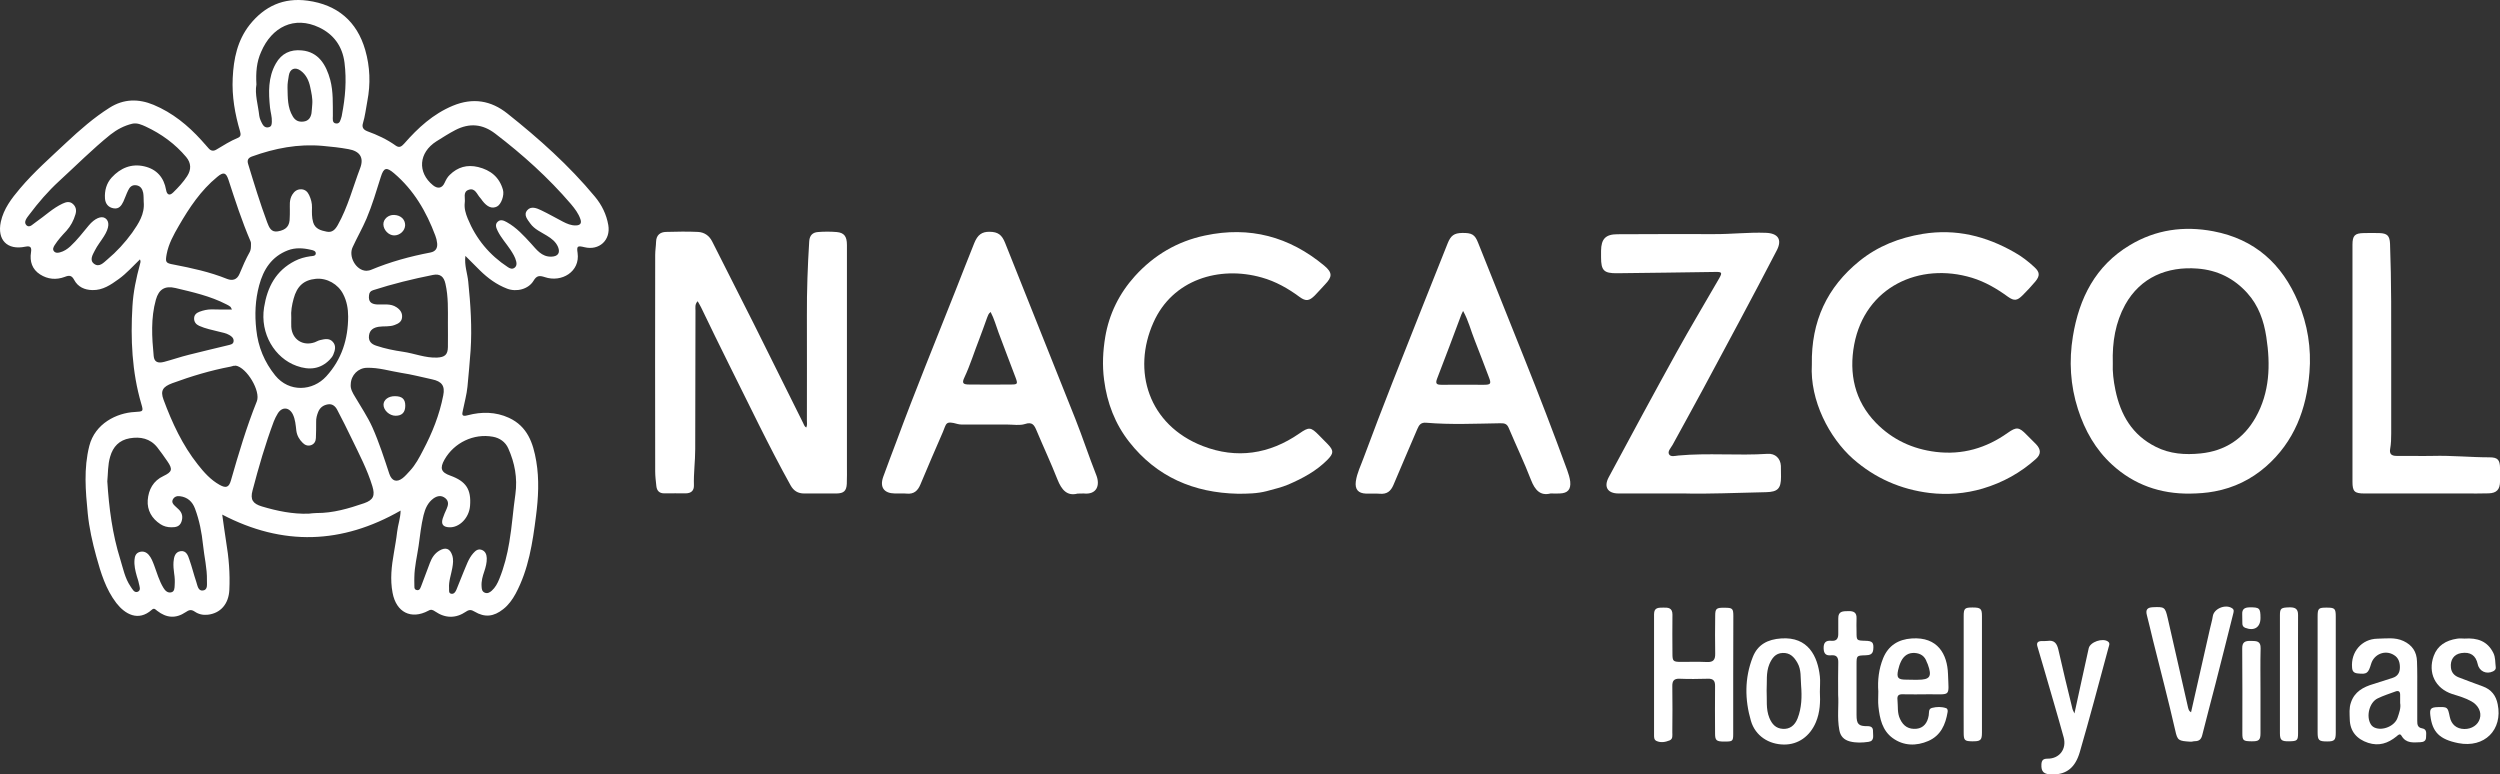 <svg xmlns="http://www.w3.org/2000/svg" width="368" height="114" viewBox="0 0 368 114" fill="none"><rect x="0" y="0" width="368" height="114" fill="#333333" stroke="none"/><path d="M20.601 38.181C19.533 39.21 18.618 40.259 17.474 41.079C16.31 41.918 15.128 42.738 13.602 42.7C12.458 42.681 11.466 42.242 10.913 41.194C10.551 40.507 10.17 40.507 9.54 40.755C8.282 41.232 7.023 41.117 5.898 40.393C4.735 39.649 4.353 38.486 4.563 37.151C4.677 36.407 4.506 36.159 3.724 36.312C1.073 36.865 -0.452 35.32 0.12 32.65C0.539 30.724 1.702 29.218 2.942 27.749C5.021 25.289 7.443 23.172 9.769 20.98C11.772 19.111 13.812 17.318 16.139 15.85C18.217 14.534 20.391 14.515 22.604 15.43C25.388 16.593 27.657 18.443 29.66 20.655C30.022 21.056 30.384 21.456 30.727 21.857C31.052 22.219 31.414 22.276 31.834 22.028C32.863 21.418 33.893 20.751 35.018 20.293C35.476 20.102 35.457 19.778 35.343 19.358C34.58 16.784 34.122 14.171 34.255 11.483C34.389 8.641 34.942 5.952 36.754 3.645C38.947 0.899 41.75 -0.379 45.278 0.098C49.645 0.689 52.544 3.13 53.764 7.364C54.47 9.824 54.565 12.341 54.07 14.896C53.86 15.983 53.745 17.089 53.421 18.157C53.249 18.729 53.478 19.091 54.07 19.32C55.538 19.854 56.949 20.503 58.227 21.418C58.78 21.819 59.104 21.571 59.505 21.132C61.526 18.825 63.738 16.784 66.656 15.564C69.612 14.343 72.263 14.782 74.685 16.708C79.338 20.407 83.762 24.355 87.576 28.951C88.587 30.171 89.273 31.563 89.54 33.127C89.922 35.339 88.205 36.922 86.031 36.388C85.002 36.14 84.868 36.216 85.021 37.227C85.421 39.992 82.656 41.632 80.196 40.793C79.376 40.526 78.995 40.564 78.537 41.327C77.793 42.567 76.039 43.024 74.646 42.49C73.102 41.899 71.805 40.946 70.642 39.801C69.955 39.134 69.307 38.467 68.506 37.666C68.334 39.077 68.811 40.259 68.925 41.461C69.269 44.836 69.497 48.211 69.269 51.625C69.135 53.398 68.983 55.172 68.811 56.926C68.697 58.09 68.372 59.215 68.143 60.378C68.01 60.988 67.895 61.389 68.868 61.122C70.89 60.588 72.968 60.607 74.913 61.503C77.641 62.762 78.48 65.203 78.937 67.891C79.395 70.58 79.242 73.288 78.899 75.958C78.403 79.886 77.812 83.815 75.905 87.381C75.428 88.258 74.856 89.059 74.074 89.669C72.682 90.775 71.366 90.928 69.86 90.032C69.383 89.746 69.078 89.707 68.601 90.032C67.114 91.042 65.569 91.042 64.062 90.013C63.719 89.784 63.471 89.65 63.052 89.898C60.515 91.252 58.322 90.127 57.788 87.266C57.407 85.283 57.636 83.338 57.979 81.393C58.151 80.363 58.341 79.333 58.456 78.304C58.57 77.274 58.952 76.282 58.971 75.157C50.351 80.096 41.655 80.42 32.711 75.748C32.921 77.159 33.073 78.437 33.283 79.715C33.683 82.079 33.874 84.444 33.76 86.828C33.664 88.906 32.463 90.28 30.575 90.489C29.869 90.566 29.221 90.413 28.668 90.032C28.134 89.669 27.81 89.784 27.333 90.108C25.884 91.081 24.511 90.985 23.118 89.898C22.87 89.707 22.699 89.441 22.337 89.765C20.353 91.538 18.389 90.394 17.13 88.773C15.567 86.733 14.842 84.33 14.174 81.908C13.602 79.829 13.126 77.713 12.916 75.577C12.592 72.258 12.306 68.959 13.145 65.641C13.984 62.342 17.169 60.778 19.838 60.645C21.097 60.569 21.135 60.588 20.792 59.424C19.419 54.733 19.209 49.908 19.495 45.084C19.61 43.005 20.048 40.927 20.601 38.905C20.639 38.695 20.773 38.505 20.601 38.181ZM60.992 84.978C60.992 85.302 60.973 85.607 60.992 85.932C61.03 86.294 60.859 86.79 61.393 86.866C61.831 86.923 61.907 86.466 62.041 86.16C62.461 85.073 62.88 83.967 63.281 82.861C63.567 82.099 63.986 81.45 64.711 81.031C65.607 80.516 66.236 80.745 66.561 81.717C66.77 82.347 66.694 82.957 66.58 83.605C66.408 84.597 66.027 85.569 66.103 86.599C66.122 86.904 66.008 87.324 66.427 87.4C66.828 87.476 67.056 87.114 67.19 86.79C67.552 85.951 67.857 85.073 68.22 84.234C68.639 83.281 68.944 82.251 69.65 81.45C69.974 81.088 70.337 80.745 70.89 80.935C71.443 81.126 71.633 81.622 71.652 82.156C71.671 82.823 71.5 83.472 71.29 84.101C71.042 84.826 70.832 85.55 70.89 86.332C70.909 86.694 70.947 87.057 71.328 87.228C71.729 87.419 72.072 87.228 72.377 86.961C72.911 86.485 73.235 85.874 73.502 85.207C74.208 83.472 74.665 81.66 74.971 79.81C75.371 77.465 75.524 75.1 75.867 72.735C76.191 70.352 75.772 68.139 74.818 66.004C74.398 65.05 73.54 64.459 72.549 64.287C69.726 63.772 66.847 65.165 65.436 67.644C64.711 68.921 64.921 69.531 66.275 70.008C68.601 70.847 69.383 72.03 69.192 74.451C69.059 76.225 67.629 77.693 66.122 77.617C65.226 77.579 64.901 77.159 65.168 76.32C65.321 75.844 65.531 75.367 65.741 74.909C65.989 74.356 66.103 73.803 65.569 73.346C64.997 72.869 64.387 72.964 63.815 73.365C62.975 73.975 62.594 74.852 62.346 75.844C61.984 77.331 61.831 78.838 61.621 80.344C61.393 81.908 61.011 83.414 60.992 84.978ZM68.41 29.847C68.315 30.667 68.544 31.43 68.849 32.173C70.07 35.167 72.053 37.551 74.761 39.325C75.047 39.515 75.39 39.668 75.733 39.42C76.058 39.172 76.077 38.81 75.981 38.467C75.829 37.837 75.486 37.303 75.142 36.769C74.532 35.854 73.769 35.015 73.273 34.023C73.044 33.547 72.816 33.032 73.273 32.631C73.674 32.25 74.17 32.46 74.608 32.708C76.019 33.489 77.087 34.672 78.155 35.835C78.975 36.731 79.719 37.818 81.149 37.78C82.122 37.761 82.503 37.227 82.141 36.35C81.817 35.587 81.188 35.11 80.501 34.691C79.643 34.157 78.67 33.756 78.06 32.898C77.659 32.326 77.011 31.64 77.621 30.934C78.174 30.305 78.995 30.629 79.662 30.953C80.749 31.468 81.798 32.078 82.866 32.631C83.457 32.936 84.067 33.203 84.773 33.184C85.402 33.165 85.65 32.879 85.44 32.269C85.154 31.411 84.601 30.705 84.029 30.019C80.711 26.147 76.935 22.753 72.892 19.664C71.042 18.253 69.116 18.062 67.018 19.149C66.065 19.645 65.149 20.236 64.234 20.808C61.621 22.467 61.412 25.385 63.738 27.273C64.425 27.826 65.073 27.73 65.436 26.929C65.645 26.491 65.836 26.09 66.198 25.747C67.381 24.584 68.754 24.202 70.375 24.584C72.225 25.041 73.502 26.071 74.036 27.94C74.265 28.76 73.769 30.095 73.159 30.4C72.434 30.762 71.729 30.495 70.985 29.523C70.89 29.389 70.813 29.256 70.699 29.141C70.203 28.627 69.955 27.597 68.983 27.94C68.086 28.245 68.525 29.18 68.41 29.847ZM45.431 75.615C45.812 75.577 46.194 75.519 46.575 75.519C49.016 75.538 51.323 74.852 53.612 74.07C54.966 73.593 55.233 72.945 54.813 71.572C54.07 69.131 52.887 66.881 51.781 64.592C51.095 63.162 50.389 61.751 49.645 60.34C49.378 59.825 48.94 59.405 48.272 59.52C47.605 59.634 47.109 59.977 46.842 60.626C46.651 61.103 46.518 61.579 46.537 62.094C46.537 62.895 46.537 63.677 46.499 64.478C46.48 64.955 46.27 65.355 45.793 65.527C45.335 65.679 44.916 65.546 44.572 65.203C44.058 64.707 43.714 64.116 43.619 63.391C43.524 62.571 43.467 61.732 43.104 60.988C42.57 59.92 41.521 59.844 40.892 60.855C40.663 61.236 40.453 61.636 40.301 62.037C39.061 65.355 38.07 68.769 37.173 72.201C36.811 73.536 37.211 74.146 38.546 74.547C40.778 75.214 43.066 75.691 45.431 75.615ZM21.154 29.713C21.135 29.275 21.154 28.817 21.078 28.379C20.963 27.826 20.697 27.368 20.067 27.273C19.457 27.177 19.095 27.52 18.866 28.016C18.599 28.55 18.408 29.141 18.16 29.675C17.874 30.267 17.512 30.8 16.73 30.667C15.929 30.534 15.509 29.98 15.452 29.218C15.376 28.073 15.662 26.986 16.444 26.128C17.741 24.717 19.362 24.05 21.25 24.488C23.061 24.908 24.129 26.109 24.453 27.978C24.568 28.627 24.93 28.893 25.502 28.321C26.246 27.597 26.971 26.815 27.543 25.938C28.172 24.965 28.153 24.012 27.409 23.115C25.769 21.17 23.748 19.702 21.459 18.634C20.868 18.367 20.182 18.043 19.457 18.214C18.275 18.5 17.226 19.053 16.253 19.816C13.602 21.952 11.219 24.355 8.701 26.662C7.08 28.15 5.65 29.809 4.334 31.563C3.991 32.021 3.4 32.669 3.896 33.165C4.372 33.623 4.906 32.917 5.364 32.631C6.642 31.754 7.767 30.648 9.197 29.98C9.712 29.733 10.246 29.599 10.704 30C11.18 30.4 11.295 30.953 11.104 31.563C10.837 32.46 10.418 33.261 9.788 33.966C9.159 34.633 8.53 35.32 8.034 36.102C7.862 36.388 7.71 36.693 7.938 36.979C8.167 37.265 8.53 37.227 8.816 37.151C9.407 36.998 9.903 36.674 10.36 36.255C11.371 35.32 12.191 34.233 13.068 33.184C13.946 32.135 14.918 31.735 15.49 32.116C16.158 32.574 16.101 33.528 15.3 34.786C14.861 35.492 14.327 36.14 13.965 36.865C13.659 37.475 13.107 38.295 13.869 38.848C14.613 39.382 15.242 38.676 15.776 38.219C17.169 37.055 18.389 35.721 19.457 34.252C20.41 32.879 21.326 31.506 21.154 29.713ZM15.795 70.847C16.043 74.776 16.539 78.609 17.703 82.327C18.122 83.681 18.389 85.112 19.209 86.313C19.476 86.694 19.743 87.305 20.258 87.114C20.811 86.904 20.525 86.294 20.43 85.836C20.372 85.493 20.239 85.169 20.143 84.826C19.915 84.025 19.724 83.224 19.8 82.385C19.838 81.889 19.991 81.431 20.525 81.26C21.059 81.088 21.536 81.26 21.898 81.679C22.279 82.118 22.47 82.652 22.68 83.186C23.099 84.311 23.424 85.493 24.053 86.523C24.301 86.942 24.682 87.324 25.216 87.19C25.693 87.076 25.693 86.561 25.712 86.141C25.75 85.569 25.731 84.997 25.636 84.425C25.559 83.872 25.502 83.281 25.54 82.728C25.598 82.022 25.75 81.24 26.608 81.126C27.39 81.031 27.676 81.736 27.867 82.347C28.248 83.414 28.515 84.54 28.878 85.607C29.068 86.16 29.145 87.019 29.869 86.923C30.632 86.828 30.441 85.989 30.46 85.417C30.499 83.662 30.06 81.946 29.888 80.23C29.698 78.399 29.354 76.606 28.706 74.871C28.325 73.841 27.6 73.174 26.475 73.04C26.036 72.983 25.636 73.117 25.426 73.555C25.254 73.937 25.483 74.223 25.75 74.471C25.941 74.642 26.131 74.814 26.303 74.986C26.837 75.5 26.952 76.111 26.704 76.816C26.437 77.522 25.884 77.617 25.235 77.617C24.644 77.617 24.11 77.484 23.614 77.159C22.337 76.32 21.65 75.119 21.745 73.632C21.86 72.087 22.546 70.771 24.072 70.065C25.35 69.455 25.445 69.074 24.644 67.91C24.148 67.205 23.672 66.499 23.137 65.832C22.089 64.535 20.658 64.249 19.095 64.516C17.55 64.783 16.634 65.756 16.215 67.224C15.853 68.445 15.91 69.684 15.795 70.847ZM42.666 30.877C42.685 30.305 42.532 29.447 43.028 28.646C43.333 28.15 43.752 27.845 44.344 27.864C44.916 27.883 45.278 28.226 45.507 28.722C45.774 29.294 45.946 29.904 45.926 30.553C45.907 31.277 45.888 32.002 46.098 32.727C46.403 33.718 47.242 33.928 48.081 34.1C48.901 34.271 49.34 33.794 49.721 33.127C51.209 30.476 51.953 27.54 53.021 24.736C53.612 23.172 52.944 22.238 51.285 21.952C50.046 21.723 48.787 21.59 47.509 21.475C43.886 21.151 40.453 21.819 37.078 23.039C36.563 23.23 36.334 23.535 36.525 24.145C37.402 27.025 38.279 29.904 39.328 32.727C39.614 33.47 39.9 34.214 40.873 34.061C42.151 33.852 42.666 33.241 42.646 32.021C42.666 31.716 42.666 31.43 42.666 30.877ZM34.427 53.837C34.294 53.875 34.103 53.932 33.931 53.97C30.994 54.523 28.153 55.382 25.35 56.411C23.977 56.926 23.576 57.498 24.072 58.833C25.331 62.228 26.856 65.527 29.126 68.387C30.022 69.531 31.014 70.638 32.31 71.362C33.283 71.915 33.702 71.725 33.989 70.733C35.114 66.805 36.277 62.876 37.803 59.081C38.413 57.575 36.315 54.085 34.694 53.818C34.599 53.856 34.541 53.856 34.427 53.837ZM51.629 56.564C51.552 57.231 51.915 57.842 52.277 58.433C53.135 59.901 54.108 61.331 54.813 62.895C55.805 65.126 56.549 67.453 57.312 69.76C57.674 70.809 58.379 71.057 59.257 70.39C59.657 70.085 59.981 69.684 60.325 69.322C61.164 68.425 61.717 67.358 62.27 66.29C63.624 63.734 64.692 61.064 65.245 58.204C65.531 56.793 65.035 56.144 63.605 55.839C62.098 55.515 60.592 55.115 59.066 54.886C57.388 54.619 55.729 54.085 53.993 54.142C52.735 54.161 51.667 55.21 51.629 56.564ZM42.875 46.781C42.875 47.22 42.856 47.677 42.875 48.116C42.99 49.966 44.572 50.995 46.327 50.385C46.594 50.29 46.842 50.118 47.128 50.061C47.776 49.908 48.482 49.737 48.997 50.328C49.512 50.9 49.321 51.587 49.054 52.216C48.94 52.502 48.711 52.75 48.501 52.979C47.185 54.314 45.545 54.542 43.657 53.856C40.453 52.712 38.26 49.127 38.87 45.255C39.347 42.261 40.606 39.84 43.409 38.409C44.115 38.047 44.878 37.837 45.679 37.723C45.984 37.685 46.422 37.704 46.48 37.361C46.537 36.922 46.041 36.827 45.755 36.769C44.63 36.502 43.486 36.426 42.379 36.846C39.996 37.761 38.775 39.649 38.146 42.014C37.574 44.149 37.478 46.304 37.726 48.516C37.993 51.072 38.928 53.303 40.511 55.267C42.57 57.803 46.041 57.575 48.024 55.401C50.313 52.903 51.247 49.889 51.247 46.59C51.247 45.465 51.056 44.321 50.503 43.272C49.76 41.823 48.12 40.889 46.499 41.041C44.706 41.213 43.714 42.128 43.218 43.978C42.971 44.893 42.799 45.809 42.875 46.781ZM36.944 35.987C36.944 35.911 36.964 35.682 36.868 35.492C35.609 32.555 34.618 29.504 33.626 26.453C33.264 25.366 32.882 25.289 31.986 26.033C29.564 28.016 27.867 30.572 26.322 33.241C25.559 34.557 24.816 35.892 24.53 37.418C24.32 38.6 24.377 38.734 25.559 38.943C28.229 39.458 30.88 40.03 33.435 41.06C34.217 41.365 34.885 41.175 35.247 40.335C35.705 39.229 36.182 38.123 36.773 37.075C36.925 36.769 36.944 36.445 36.944 35.987ZM65.931 47.544C65.931 45.618 66.008 43.673 65.569 41.766C65.34 40.717 64.787 40.259 63.738 40.469C60.763 41.06 57.807 41.785 54.909 42.719C54.508 42.853 54.356 43.081 54.318 43.482C54.222 44.359 54.565 44.76 55.5 44.817C56.472 44.874 57.483 44.626 58.379 45.236C58.932 45.599 59.257 46.094 59.18 46.743C59.123 47.353 58.646 47.639 58.112 47.83C57.35 48.135 56.53 47.983 55.767 48.097C55.042 48.211 54.432 48.516 54.318 49.375C54.203 50.233 54.68 50.671 55.423 50.9C56.682 51.32 57.998 51.587 59.314 51.777C61.011 52.025 62.613 52.712 64.349 52.636C65.474 52.578 65.912 52.216 65.931 51.091C65.95 49.889 65.931 48.726 65.931 47.544ZM53.917 39.859C54.05 39.84 54.337 39.84 54.603 39.725C57.426 38.543 60.363 37.742 63.357 37.17C64.12 37.017 64.425 36.541 64.349 35.797C64.31 35.415 64.215 35.034 64.082 34.691C62.766 31.163 60.916 27.978 57.998 25.499C56.892 24.565 56.492 24.641 56.053 26.052C55.404 28.112 54.794 30.19 53.955 32.173C53.345 33.604 52.563 34.958 51.915 36.369C51.247 37.742 52.391 39.821 53.917 39.859ZM34.141 45.561C33.989 45.294 33.969 45.179 33.893 45.141C33.721 45.008 33.531 44.893 33.321 44.798C30.956 43.577 28.382 43.005 25.826 42.395C24.282 42.033 23.385 42.567 22.947 44.111C22.184 46.838 22.356 49.642 22.623 52.407C22.699 53.284 23.233 53.513 24.167 53.265C25.388 52.941 26.589 52.521 27.829 52.216C29.736 51.72 31.643 51.301 33.55 50.824C33.912 50.728 34.37 50.69 34.389 50.195C34.408 49.775 34.103 49.508 33.76 49.317C33.283 49.031 32.749 48.955 32.234 48.822C31.261 48.574 30.251 48.383 29.316 47.963C28.859 47.754 28.553 47.391 28.573 46.838C28.592 46.323 28.935 46.056 29.373 45.885C29.946 45.675 30.518 45.541 31.147 45.541C32.081 45.58 33.035 45.561 34.141 45.561ZM37.745 12.436C37.478 13.866 37.993 15.449 38.165 17.051C38.222 17.471 38.432 17.909 38.642 18.291C38.832 18.634 39.176 18.863 39.614 18.71C39.996 18.596 39.996 18.253 40.015 17.928C40.053 17.223 39.824 16.536 39.748 15.85C39.519 13.618 39.443 11.387 40.606 9.347C41.445 7.859 42.761 7.249 44.439 7.421C46.861 7.65 48.005 9.499 48.615 11.769C49.073 13.523 48.978 15.297 48.997 17.07C48.997 17.49 48.863 18.1 49.455 18.176C50.065 18.253 50.122 17.623 50.275 17.184C50.313 17.089 50.313 16.994 50.332 16.898C50.828 14.362 51.037 11.826 50.713 9.232C50.408 6.811 49.111 5.056 46.995 4.045C43.314 2.291 39.996 3.969 38.432 7.65C37.764 9.137 37.65 10.663 37.745 12.436ZM45.965 15.354C46.041 14.477 45.831 13.637 45.66 12.799C45.469 11.883 45.068 10.987 44.248 10.396C43.428 9.804 42.666 10.129 42.513 11.12C42.418 11.711 42.303 12.322 42.322 12.913C42.36 14.362 42.303 15.831 43.104 17.146C43.486 17.776 44 17.985 44.706 17.89C45.412 17.795 45.736 17.318 45.85 16.67C45.907 16.231 45.926 15.792 45.965 15.354Z" fill="white"></path><path d="M118.68 62.933C118.851 62.59 118.775 62.247 118.775 61.904C118.775 56.755 118.794 51.606 118.775 46.457C118.756 42.815 118.89 39.153 119.118 35.511C119.176 34.634 119.633 34.214 120.396 34.157C121.311 34.081 122.246 34.081 123.161 34.157C124.267 34.252 124.668 34.805 124.668 36.064C124.668 46.896 124.668 57.727 124.668 68.559C124.668 69.455 124.687 70.332 124.649 71.229C124.592 72.278 124.191 72.621 123.142 72.64C121.559 72.64 119.957 72.64 118.375 72.64C117.459 72.64 116.83 72.259 116.372 71.439C113.149 65.641 110.308 59.634 107.333 53.703C105.922 50.9 104.568 48.059 103.195 45.236C103.061 44.95 102.89 44.703 102.699 44.34C102.26 44.779 102.375 45.275 102.375 45.713C102.356 52.521 102.356 59.31 102.336 66.118C102.336 67.892 102.089 69.665 102.146 71.439C102.165 72.22 101.745 72.602 100.963 72.621C99.915 72.621 98.866 72.602 97.817 72.621C97.073 72.64 96.692 72.259 96.615 71.553C96.539 70.828 96.444 70.104 96.444 69.379C96.425 58.776 96.425 48.154 96.444 37.551C96.444 36.884 96.558 36.216 96.577 35.549C96.615 34.596 97.188 34.157 98.046 34.138C99.609 34.1 101.154 34.062 102.718 34.138C103.652 34.176 104.396 34.672 104.835 35.549C106.875 39.611 108.935 43.635 110.975 47.697C113.397 52.521 115.762 57.365 118.184 62.19C118.336 62.476 118.394 62.781 118.68 62.933Z" fill="white"></path><path d="M322.389 72.659C318.022 72.716 314.131 71.362 310.909 68.406C308.468 66.175 306.885 63.371 305.874 60.225C304.749 56.716 304.539 53.112 305.13 49.508C306.046 43.901 308.448 39.114 313.521 36.082C317.335 33.794 321.454 33.222 325.802 34.042C331.905 35.205 335.929 38.847 338.294 44.473C339.686 47.772 340.239 51.262 339.953 54.809C339.533 60.206 337.721 65.031 333.526 68.692C331.352 70.58 328.854 71.8 325.993 72.334C324.792 72.563 323.609 72.639 322.389 72.659ZM311.004 53.474C310.947 54.657 311.099 56.029 311.385 57.403C312.148 61.083 313.864 64.039 317.335 65.774C319.414 66.823 321.626 66.976 323.915 66.747C327.538 66.385 330.265 64.573 332.019 61.464C334.117 57.765 334.232 53.703 333.602 49.603C333.24 47.219 332.458 44.969 330.799 43.138C328.854 40.983 326.432 39.763 323.476 39.534C319.033 39.191 315.085 40.793 312.816 44.874C311.404 47.467 310.909 50.309 311.004 53.474Z" fill="white"></path><path d="M158.613 72.658C157.087 73.058 156.267 72.124 155.657 70.579C154.704 68.158 153.597 65.793 152.587 63.39C152.243 62.57 151.957 62.055 150.87 62.417C150.088 62.665 149.173 62.494 148.315 62.494C146.255 62.494 144.177 62.494 142.117 62.494C141.736 62.494 141.335 62.513 140.973 62.417C139.104 61.884 139.333 62.36 138.78 63.619C137.655 66.174 136.568 68.749 135.481 71.323C135.099 72.239 134.527 72.772 133.44 72.658C132.868 72.601 132.296 72.658 131.724 72.639C130.122 72.62 129.473 71.724 130.007 70.198C130.637 68.424 131.323 66.689 131.972 64.935C134.718 57.498 137.731 50.156 140.649 42.776C141.564 40.449 142.479 38.103 143.414 35.777C143.91 34.556 144.539 34.099 145.683 34.118C146.904 34.137 147.476 34.556 147.953 35.758C151.404 44.396 154.856 53.016 158.289 61.655C159.376 64.401 160.291 67.204 161.378 69.95C161.969 71.457 161.435 72.849 159.509 72.639C159.319 72.639 159.09 72.658 158.613 72.658ZM145.817 45.922C145.493 46.17 145.416 46.475 145.302 46.761C144.92 47.81 144.558 48.859 144.158 49.889C143.414 51.776 142.823 53.722 141.965 55.552C141.564 56.391 141.736 56.601 142.689 56.601C144.711 56.62 146.751 56.62 148.773 56.601C149.802 56.601 149.841 56.525 149.497 55.59C148.658 53.359 147.8 51.147 146.98 48.935C146.618 47.962 146.351 46.933 145.817 45.922Z" fill="white"></path><path d="M228.239 72.64C226.751 73.021 225.95 72.163 225.359 70.637C224.367 68.063 223.166 65.565 222.098 63.028C221.831 62.38 221.488 62.285 220.801 62.304C217.178 62.361 213.555 62.533 209.95 62.227C209.168 62.151 208.882 62.552 208.634 63.143C207.471 65.889 206.27 68.616 205.125 71.362C204.725 72.316 204.153 72.773 203.085 72.678C202.418 72.621 201.75 72.678 201.083 72.659C199.919 72.621 199.423 72.029 199.576 70.866C199.748 69.627 200.32 68.521 200.739 67.357C203.505 59.882 206.46 52.502 209.397 45.103C210.618 42.013 211.857 38.924 213.097 35.816C213.555 34.672 214.05 34.309 215.233 34.29C216.663 34.271 217.102 34.519 217.578 35.739C219.848 41.384 222.117 47.048 224.367 52.712C226.561 58.185 228.677 63.696 230.699 69.226C230.889 69.76 231.061 70.294 231.137 70.885C231.252 72.049 230.775 72.602 229.593 72.64C229.249 72.659 228.868 72.64 228.239 72.64ZM215.366 45.77C215.252 46.018 215.176 46.151 215.118 46.285C213.936 49.432 212.773 52.578 211.552 55.706C211.228 56.526 211.514 56.64 212.22 56.64C214.279 56.621 216.339 56.64 218.418 56.64C219.447 56.64 219.543 56.487 219.161 55.515C218.475 53.703 217.788 51.892 217.083 50.099C216.51 48.688 216.167 47.2 215.366 45.77Z" fill="white"></path><path d="M182.203 72.678C175.738 72.544 170.265 70.199 166.222 65.05C164.143 62.399 162.961 59.329 162.522 55.915C162.236 53.76 162.351 51.644 162.694 49.584C163.266 46.209 164.754 43.196 167.061 40.64C169.864 37.551 173.297 35.53 177.359 34.671C183.938 33.26 189.793 34.824 194.942 39.115C196.162 40.145 196.124 40.755 195.037 41.88C194.522 42.414 194.065 42.967 193.55 43.482C192.73 44.302 192.234 44.397 191.299 43.711C189.602 42.452 187.771 41.422 185.731 40.85C179.476 39.077 172.591 41.155 169.788 47.467C166.603 54.58 169.044 62.552 177.054 65.66C182.031 67.586 186.856 66.862 191.261 63.81C192.692 62.819 192.94 62.838 194.16 64.077C194.58 64.516 195.018 64.935 195.438 65.374C196.353 66.328 196.334 66.728 195.4 67.681C193.76 69.341 191.757 70.409 189.64 71.324C188.611 71.762 187.524 71.991 186.456 72.296C185.063 72.659 183.652 72.678 182.203 72.678Z" fill="white"></path><path d="M266.704 53.666C266.589 47.258 268.973 42.262 273.702 38.429C276.41 36.236 279.557 34.996 283.047 34.424C287.929 33.642 292.353 34.748 296.549 37.151C297.597 37.742 298.57 38.486 299.447 39.306C300.267 40.05 300.305 40.584 299.6 41.442C299.009 42.148 298.379 42.815 297.731 43.463C296.93 44.264 296.491 44.34 295.557 43.673C293.936 42.491 292.201 41.48 290.274 40.889C282.532 38.543 274.541 42.243 272.94 50.71C272.139 54.981 272.997 59.024 276.143 62.247C278.546 64.707 281.521 66.099 284.954 66.519C288.863 66.996 292.372 65.966 295.538 63.716C296.816 62.819 297.197 62.838 298.303 63.983C298.761 64.459 299.257 64.917 299.714 65.394C300.439 66.156 300.458 66.862 299.695 67.549C297.426 69.589 294.813 71.038 291.857 71.916C289.283 72.678 286.632 72.869 284.038 72.564C279.805 72.049 275.991 70.39 272.749 67.529C269.278 64.44 266.398 58.967 266.704 53.666Z" fill="white"></path><path d="M248.015 72.639C243.915 72.639 241.073 72.639 238.251 72.639C236.649 72.639 236.038 71.686 236.801 70.255C240.1 64.115 243.419 57.955 246.794 51.853C248.816 48.191 250.99 44.587 253.068 40.964C253.545 40.125 253.469 40.011 252.496 40.03C247.671 40.087 242.847 40.182 238.022 40.22C236.096 40.239 235.676 39.82 235.676 37.875C235.676 37.55 235.676 37.245 235.676 36.921C235.695 35.167 236.344 34.48 238.098 34.48C242.828 34.461 247.557 34.442 252.305 34.461C254.842 34.48 257.378 34.175 259.915 34.27C261.726 34.328 262.375 35.262 261.536 36.864C259.762 40.316 257.931 43.729 256.12 47.143C254.327 50.499 252.534 53.855 250.723 57.212C249.235 59.977 247.71 62.723 246.203 65.488C245.955 65.927 245.459 66.422 245.669 66.842C245.898 67.319 246.603 67.09 247.061 67.052C251.428 66.651 255.814 67.09 260.201 66.804C261.307 66.728 262.089 67.471 262.146 68.577C262.165 69.111 262.165 69.664 262.165 70.198C262.165 71.915 261.688 72.41 259.972 72.448C255.566 72.544 251.161 72.734 248.015 72.639Z" fill="white"></path><path d="M351.986 52.826C351.986 56.487 351.986 60.13 351.986 63.791C351.986 64.554 351.967 65.317 351.834 66.061C351.7 66.785 351.986 67.109 352.768 67.109C354.542 67.09 356.334 67.148 358.108 67.109C360.911 67.033 363.695 67.319 366.48 67.319C367.662 67.319 367.986 67.701 368.005 68.883C368.005 69.55 368.005 70.218 368.005 70.885C367.986 72.049 367.509 72.583 366.346 72.621C365.164 72.659 364 72.64 362.818 72.64C357.898 72.64 352.959 72.64 348.039 72.64C346.589 72.64 346.284 72.354 346.284 70.924C346.284 59.291 346.284 47.658 346.284 36.026C346.284 34.672 346.627 34.328 347.962 34.309C348.725 34.29 349.488 34.29 350.251 34.309C351.414 34.347 351.757 34.71 351.814 35.873C352.024 41.518 351.986 47.181 351.986 52.826Z" fill="white"></path><path d="M255.128 99.338C255.128 102.236 255.128 105.116 255.128 108.014C255.128 109.12 255.052 109.158 253.812 109.158C252.649 109.158 252.458 108.987 252.458 107.976C252.439 105.65 252.439 103.342 252.458 101.016C252.477 100.196 252.191 99.871 251.352 99.91C249.979 99.948 248.625 99.967 247.252 99.91C246.394 99.871 246.146 100.234 246.165 101.035C246.203 103.285 246.184 105.554 246.165 107.805C246.165 108.243 246.279 108.777 245.764 108.987C245.154 109.235 244.468 109.368 243.819 109.063C243.476 108.892 243.476 108.548 243.476 108.243C243.476 102.293 243.476 96.363 243.476 90.413C243.476 89.383 244.162 89.459 244.849 89.44C245.574 89.421 246.184 89.478 246.184 90.47C246.165 92.377 246.165 94.284 246.184 96.191C246.184 97.335 246.279 97.43 247.462 97.43C248.739 97.43 249.998 97.392 251.276 97.45C252.21 97.488 252.496 97.106 252.477 96.21C252.439 94.36 252.458 92.529 252.477 90.68C252.477 89.574 252.63 89.44 253.869 89.459C255.033 89.459 255.147 89.574 255.147 90.699C255.128 93.559 255.128 96.439 255.128 99.338Z" fill="white"></path><path d="M322.522 104.849C323.457 100.692 324.391 96.63 325.307 92.549C325.44 91.939 325.631 91.329 325.726 90.699C325.898 89.574 327.614 88.888 328.568 89.536C328.873 89.727 328.816 89.994 328.739 90.299C327.862 93.77 327.004 97.24 326.108 100.711C325.478 103.19 324.792 105.669 324.181 108.167C324.029 108.816 323.724 109.102 323.094 109.102C322.866 109.102 322.656 109.197 322.427 109.178C320.692 109.064 320.52 109.026 320.196 107.519C319.185 103.076 318.022 98.671 316.916 94.227C316.611 93.007 316.344 91.767 316.019 90.547C315.81 89.746 316.077 89.422 316.897 89.383C318.613 89.307 318.708 89.345 319.09 91.004C320.081 95.391 321.073 99.777 322.084 104.163C322.16 104.411 322.179 104.639 322.522 104.849Z" fill="white"></path><path d="M355.819 101.816C355.819 103.246 355.819 104.676 355.819 106.107C355.819 106.641 355.857 107.098 356.544 107.213C357.307 107.346 357.116 108.014 357.116 108.529C357.116 109.043 356.773 109.234 356.296 109.253C355.247 109.291 354.179 109.463 353.512 108.319C353.264 107.88 352.978 108.223 352.749 108.414C351.509 109.406 350.213 109.863 348.592 109.349C346.913 108.796 345.922 107.651 345.884 105.878C345.864 105.058 345.769 104.238 346.055 103.418C346.589 101.816 347.867 101.129 349.354 100.691C350.289 100.405 351.223 100.081 352.158 99.795C352.921 99.566 353.245 99.032 353.264 98.307C353.283 97.563 353.092 96.839 352.387 96.419C351.109 95.618 349.469 96.267 349.03 97.716C348.611 99.127 348.401 99.28 347.047 99.127C346.513 99.07 346.265 98.841 346.227 98.288C346.017 95.981 347.638 94.055 349.946 94.016C351.223 93.997 352.539 93.769 353.798 94.36C355.095 94.97 355.743 95.962 355.781 97.354C355.838 98.822 355.819 100.309 355.819 101.816ZM353.302 103.494C353.302 103.036 353.302 102.655 353.302 102.274C353.302 101.835 353.111 101.606 352.634 101.778C351.757 102.102 350.842 102.388 349.984 102.808C348.763 103.399 348.267 105.439 348.973 106.603C349.106 106.831 349.297 106.984 349.526 107.098C350.708 107.632 352.52 106.87 352.921 105.649C353.168 104.924 353.435 104.2 353.302 103.494Z" fill="white"></path><path d="M276.487 101.779C276.372 100.177 276.544 98.48 277.211 96.859C277.974 95.029 279.423 94.113 281.407 93.98C285.259 93.713 286.651 96.325 286.746 99.224C286.861 102.695 287.242 102.161 283.81 102.199C282.57 102.218 281.331 102.218 280.091 102.199C279.481 102.18 279.233 102.371 279.309 103.038C279.404 103.972 279.252 104.945 279.69 105.841C280.186 106.909 280.968 107.386 282.131 107.272C283.104 107.157 283.714 106.471 283.905 105.326C283.981 104.907 283.829 104.335 284.401 104.201C285.068 104.03 285.793 104.011 286.46 104.239C286.689 104.316 286.727 104.583 286.689 104.811C286.384 106.661 285.679 108.263 283.867 109.064C282.074 109.846 280.205 109.808 278.603 108.645C277.078 107.538 276.696 105.784 276.506 104.011C276.429 103.305 276.487 102.599 276.487 101.779ZM281.693 100.063C281.884 100.063 282.074 100.063 282.265 100.063C284.115 100.063 284.42 99.586 283.772 97.794C283.733 97.679 283.657 97.565 283.619 97.451C283.333 96.592 282.723 96.173 281.845 96.116C280.911 96.058 280.263 96.516 279.862 97.298C279.652 97.718 279.5 98.175 279.404 98.633C279.156 99.777 279.385 100.044 280.568 100.044C280.93 100.063 281.311 100.063 281.693 100.063Z" fill="white"></path><path d="M267.886 101.835C267.962 103.285 267.924 104.829 267.295 106.317C266.417 108.395 264.682 109.616 262.603 109.597C260.353 109.578 258.389 108.319 257.741 106.126C256.825 102.999 256.787 99.814 258.007 96.725C258.732 94.875 260.201 94.112 262.184 93.978C266.17 93.692 267.562 96.61 267.886 99.566C267.962 100.272 267.886 100.996 267.886 101.835ZM260.048 101.645C260.124 102.979 259.915 104.352 260.448 105.668C260.83 106.584 261.383 107.232 262.451 107.289C263.443 107.346 264.186 106.812 264.606 105.745C265.216 104.181 265.254 102.522 265.121 100.882C265.025 99.757 265.178 98.593 264.568 97.544C264.072 96.686 263.481 96.076 262.413 96.114C261.326 96.152 260.83 96.896 260.448 97.773C259.934 99.032 260.124 100.329 260.048 101.645Z" fill="white"></path><path d="M305.359 105.021C306.084 101.722 306.751 98.575 307.457 95.429C307.667 94.494 309.516 93.865 310.298 94.437C310.642 94.685 310.451 95.028 310.375 95.314C309.669 97.984 308.944 100.635 308.22 103.305C307.533 105.784 306.866 108.263 306.141 110.723C305.474 112.992 304.196 114.003 302.136 114.003C300.839 114.003 300.439 113.621 300.496 112.496C300.534 111.905 300.763 111.676 301.393 111.676C303.147 111.695 304.234 110.265 303.776 108.549C302.861 105.212 301.869 101.913 300.916 98.594C300.592 97.469 300.267 96.344 299.924 95.219C299.733 94.628 299.943 94.38 300.534 94.361C300.82 94.361 301.106 94.38 301.393 94.342C302.403 94.189 302.785 94.723 302.994 95.638C303.624 98.48 304.329 101.321 305.016 104.144C305.054 104.411 305.187 104.659 305.359 105.021Z" fill="white"></path><path d="M362.78 93.999C364.687 93.866 366.155 94.38 367.013 96.097C367.357 96.783 367.28 97.527 367.376 98.233C367.414 98.5 367.223 98.709 366.975 98.824C366.003 99.301 364.954 98.824 364.725 97.775C364.439 96.459 363.638 95.925 362.284 96.135C361.216 96.307 360.644 97.127 360.777 98.29C360.854 98.995 361.273 99.453 361.903 99.701C363.085 100.159 364.267 100.597 365.469 101.036C366.727 101.494 367.414 102.39 367.662 103.668C368.425 107.405 365.736 110.151 361.864 109.389C359.08 108.836 358.031 107.749 357.745 105.308C357.631 104.335 357.822 104.125 358.794 104.087C360.301 104.049 360.301 104.049 360.606 105.517C360.835 106.642 361.597 107.291 362.742 107.31C363.829 107.329 364.763 106.719 365.03 105.784C365.316 104.831 364.82 103.82 363.81 103.248C362.913 102.733 361.941 102.466 360.968 102.161C358.47 101.341 357.345 99.034 358.241 96.555C358.813 94.991 360.072 94.266 361.655 94.018C362.074 93.942 362.494 93.999 362.78 93.999Z" fill="white"></path><path d="M270.575 102.275C270.575 100.445 270.556 98.995 270.594 97.527C270.613 96.764 270.346 96.383 269.545 96.459C268.801 96.535 268.458 96.249 268.439 95.429C268.42 94.609 268.744 94.247 269.564 94.323C270.384 94.399 270.613 93.961 270.594 93.217C270.575 92.493 270.613 91.749 270.594 91.024C270.575 89.918 271.319 89.975 272.1 89.956C272.863 89.937 273.321 90.166 273.283 91.024C273.245 91.692 273.283 92.359 273.283 93.026C273.283 94.285 273.283 94.285 274.56 94.323C275.647 94.342 275.838 94.59 275.743 95.62C275.667 96.345 275.209 96.44 274.599 96.459C273.302 96.497 273.283 96.497 273.283 97.813C273.283 100.292 273.283 102.771 273.283 105.25C273.283 106.585 273.569 106.909 274.885 106.89C275.476 106.89 275.724 107.119 275.705 107.653C275.686 108.244 275.972 109.064 275.056 109.198C274.16 109.331 273.206 109.369 272.31 109.14C271.433 108.912 270.899 108.378 270.746 107.443C270.403 105.613 270.689 103.763 270.575 102.275Z" fill="white"></path><path d="M338.274 99.242C338.274 102.14 338.274 105.02 338.274 107.919C338.274 109.006 338.141 109.101 336.959 109.12C335.833 109.139 335.605 108.948 335.605 107.919C335.605 102.14 335.605 96.343 335.605 90.565C335.605 89.535 335.776 89.44 336.978 89.402C337.798 89.383 338.294 89.573 338.274 90.546C338.255 93.463 338.274 96.343 338.274 99.242Z" fill="white"></path><path d="M289.054 99.243C289.054 96.382 289.054 93.522 289.054 90.661C289.054 89.555 289.226 89.422 290.351 89.422C291.552 89.422 291.743 89.594 291.743 90.68C291.743 96.401 291.743 102.122 291.743 107.843C291.743 108.969 291.533 109.14 290.274 109.121C289.187 109.102 289.054 108.969 289.054 107.824C289.035 104.964 289.054 102.103 289.054 99.243Z" fill="white"></path><path d="M343.824 99.262C343.824 102.123 343.824 104.983 343.824 107.844C343.824 108.95 343.633 109.141 342.565 109.141C341.345 109.141 341.154 108.988 341.154 107.806C341.154 102.123 341.154 96.44 341.154 90.757C341.154 89.556 341.288 89.441 342.451 89.441C343.69 89.441 343.824 89.556 343.824 90.795C343.824 93.599 343.824 96.421 343.824 99.262Z" fill="white"></path><path d="M332.744 101.722C332.744 103.781 332.744 105.841 332.744 107.919C332.744 108.949 332.515 109.14 331.409 109.121C330.208 109.102 330.074 109.006 330.074 107.938C330.074 103.781 330.093 99.624 330.055 95.467C330.036 94.456 330.532 94.322 331.352 94.341C332.134 94.361 332.801 94.322 332.763 95.448C332.706 97.526 332.744 99.624 332.744 101.722Z" fill="white"></path><path d="M332.744 90.966C332.744 92.339 331.829 92.93 330.494 92.415C330.17 92.282 330.074 92.053 330.074 91.748C330.055 91.309 330.074 90.871 330.055 90.413C330.017 89.669 330.398 89.421 331.104 89.402C332.592 89.383 332.744 89.498 332.744 90.966Z" fill="white"></path><path d="M58.151 58.319C59.199 58.319 59.657 58.757 59.657 59.711C59.657 60.703 59.18 61.198 58.227 61.198C57.331 61.198 56.453 60.398 56.453 59.578C56.453 58.853 57.178 58.3 58.151 58.319Z" fill="white"></path><path d="M59.638 33.147C59.619 33.967 58.856 34.672 57.998 34.653C57.197 34.634 56.453 33.852 56.434 33.032C56.415 32.251 57.159 31.602 58.017 31.64C58.99 31.678 59.638 32.289 59.638 33.147Z" fill="white"></path></svg>